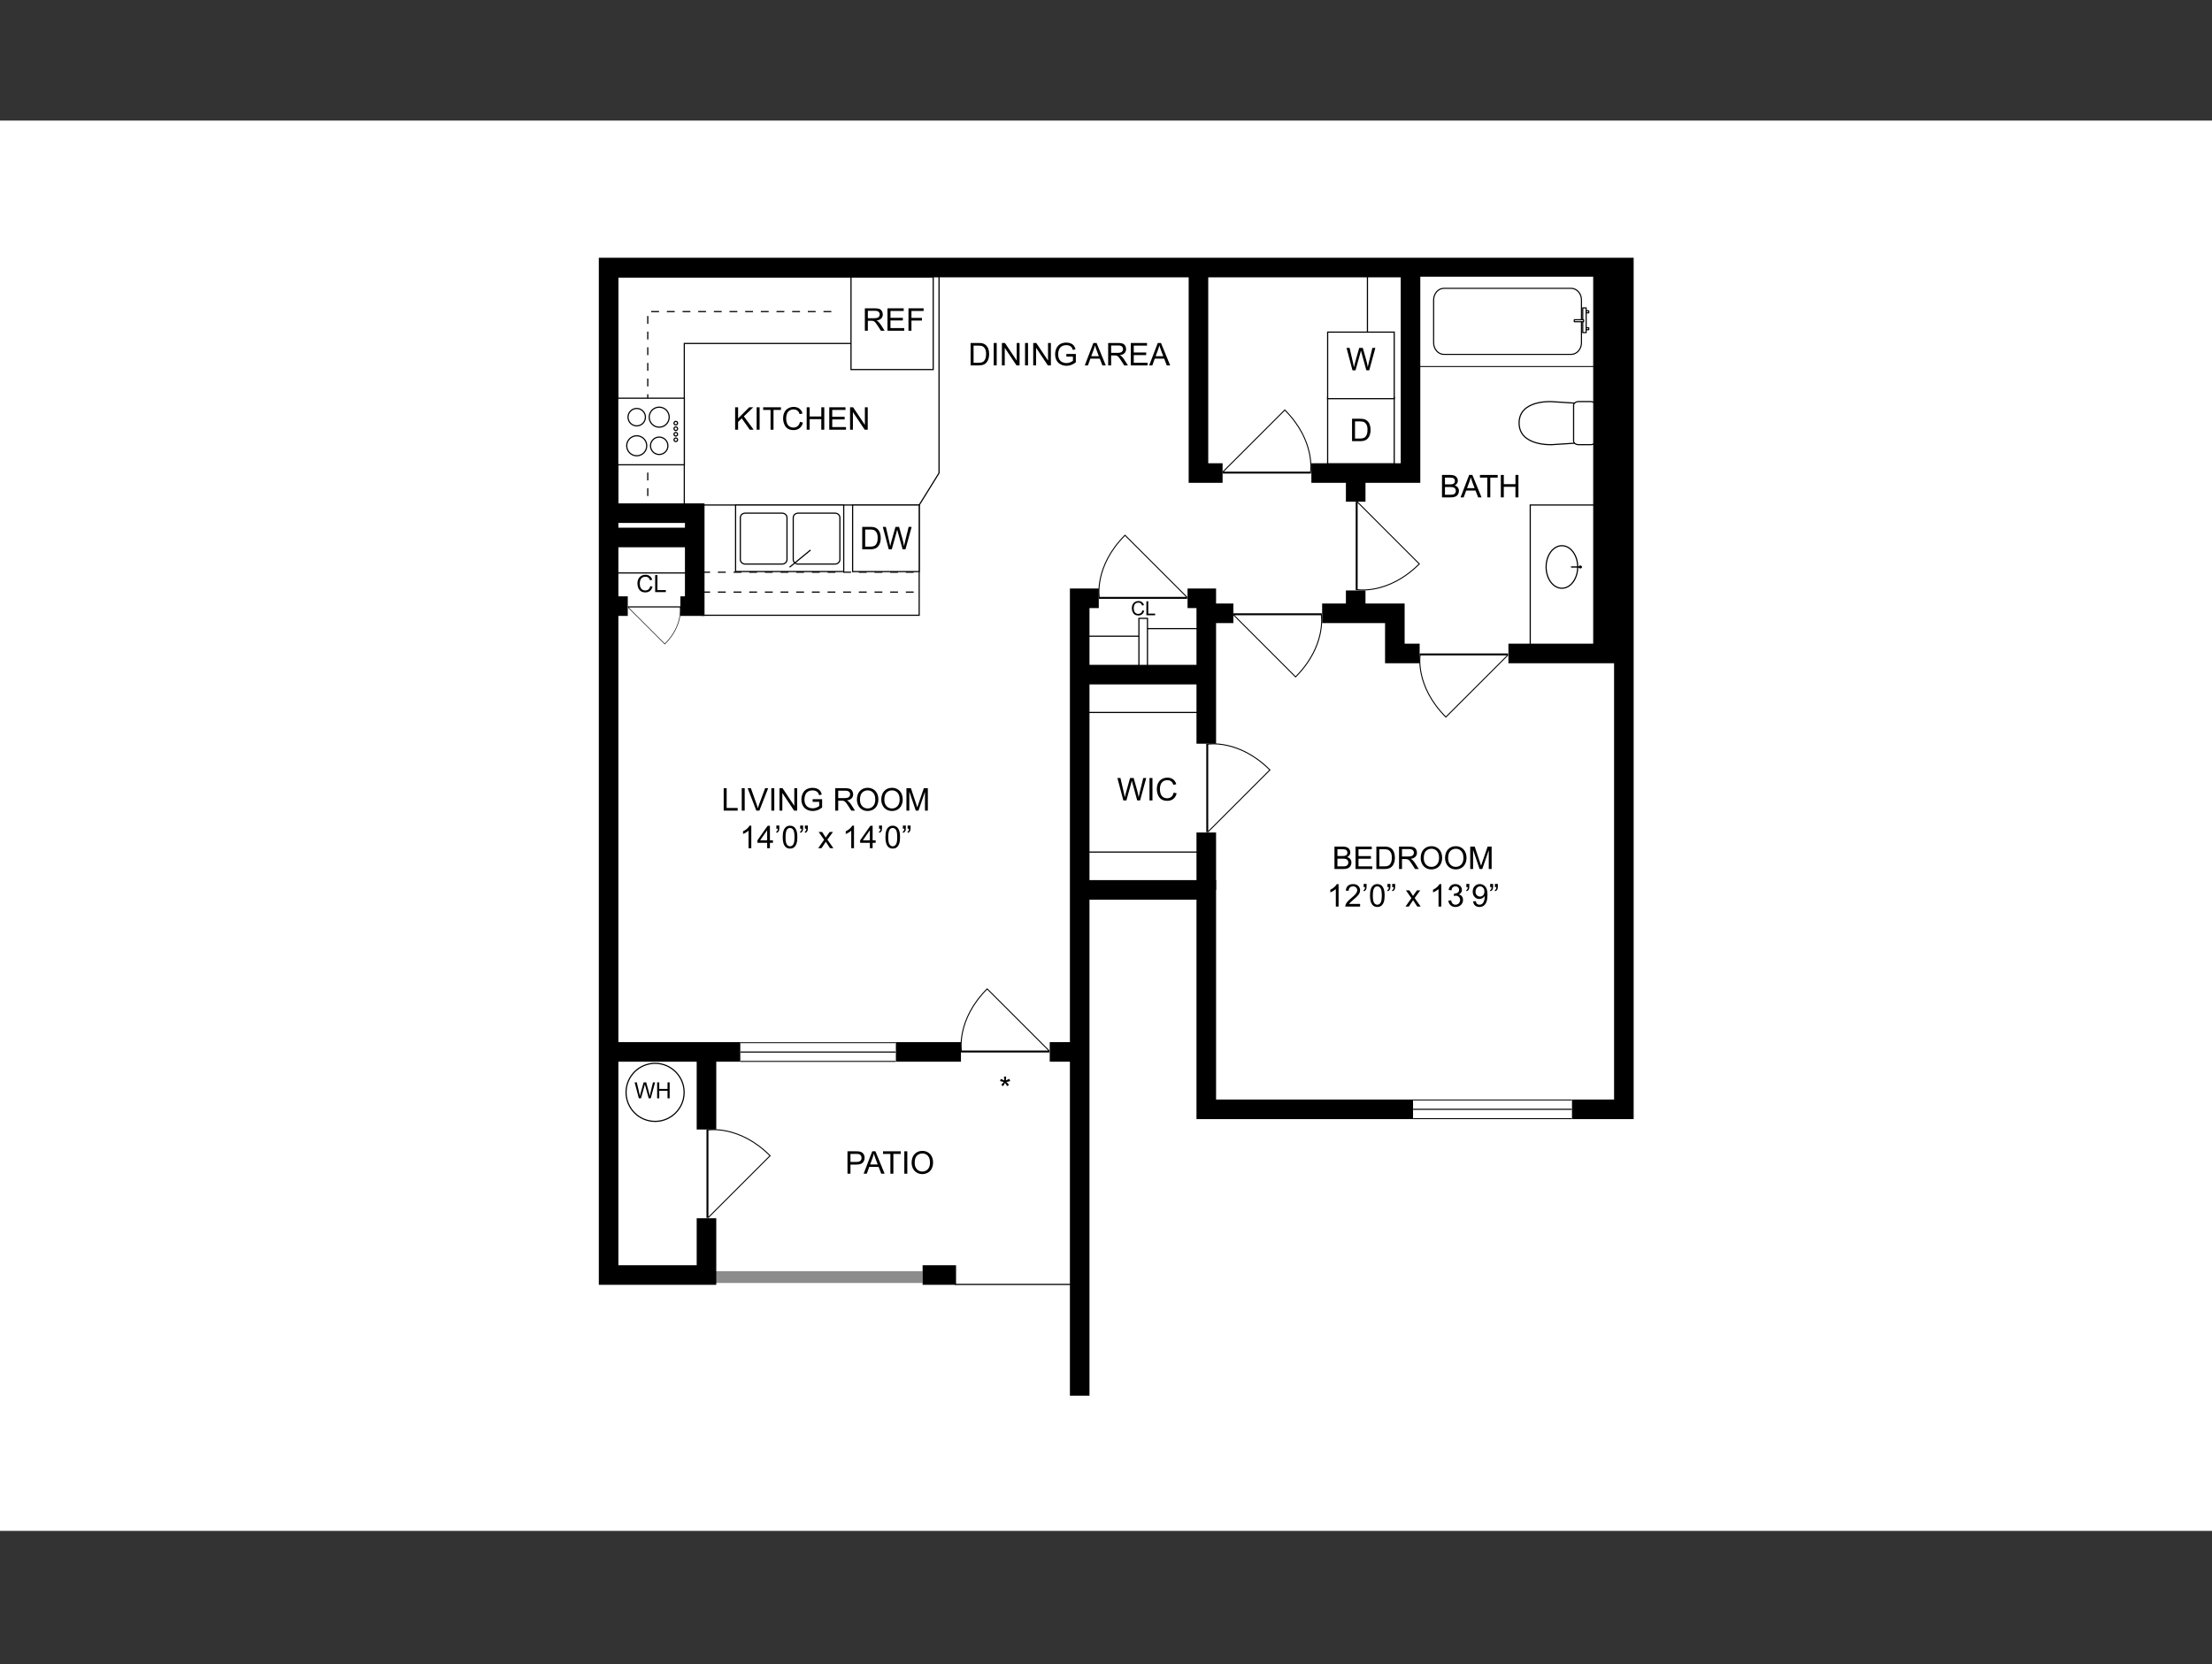 <?xml version="1.0" encoding="UTF-8"?><svg id="Layer_1" xmlns="http://www.w3.org/2000/svg" xmlns:xlink="http://www.w3.org/1999/xlink" viewBox="0 0 1035 778.87"><rect x="0" y="0" width="1035" height="778.87" fill="#333333" stroke="none"/><defs><style>.cls-1,.cls-2,.cls-3,.cls-4,.cls-5,.cls-6,.cls-7,.cls-8,.cls-9,.cls-10,.cls-11,.cls-12,.cls-13,.cls-14{fill:none;}.cls-15{fill-rule:evenodd;}.cls-15,.cls-16{fill:#fff;}.cls-2{stroke-dasharray:3.664 3.664;}.cls-2,.cls-3,.cls-4,.cls-5,.cls-6,.cls-7,.cls-8,.cls-9,.cls-10,.cls-11,.cls-14{stroke:#000;}.cls-2,.cls-9,.cls-12{stroke-width:.549px;}.cls-3{stroke-width:.269px;}.cls-4{stroke-width:.519px;}.cls-5{stroke-width:.514px;}.cls-6{stroke-width:.517px;}.cls-7{stroke-width:.453px;}.cls-8{stroke-width:.453px;}.cls-10{stroke-width:.549px;}.cls-17{clip-path:url(#clippath-17);}.cls-18{clip-path:url(#clippath-19);}.cls-19{clip-path:url(#clippath-11);}.cls-20{clip-path:url(#clippath-16);}.cls-21{clip-path:url(#clippath-18);}.cls-22{clip-path:url(#clippath-10);}.cls-23{clip-path:url(#clippath-15);}.cls-24{clip-path:url(#clippath-13);}.cls-25{clip-path:url(#clippath-14);}.cls-26{clip-path:url(#clippath-12);}.cls-27{clip-path:url(#clippath-20);}.cls-28{clip-path:url(#clippath-1);}.cls-29{clip-path:url(#clippath-3);}.cls-30{clip-path:url(#clippath-4);}.cls-31{clip-path:url(#clippath-2);}.cls-32{clip-path:url(#clippath-7);}.cls-33{clip-path:url(#clippath-6);}.cls-34{clip-path:url(#clippath-9);}.cls-35{clip-path:url(#clippath-8);}.cls-36{clip-path:url(#clippath-5);}.cls-11{stroke-linecap:round;stroke-linejoin:round;stroke-width:.523px;}.cls-12,.cls-13{stroke:#020202;}.cls-13{stroke-width:.436px;}.cls-37{fill:#8c8c8c;}.cls-38{clip-path:url(#clippath);}.cls-14{stroke-width:9.159px;}</style><clipPath id="clippath"><rect class="cls-1" x="260.377" width="519.245" height="778.87"/></clipPath><clipPath id="clippath-1"><rect class="cls-1" x="260.377" width="519.245" height="778.87"/></clipPath><clipPath id="clippath-2"><rect class="cls-1" x="343.527" y="236.035" width="51.926" height="31.748"/></clipPath><clipPath id="clippath-3"><rect class="cls-1" x="346.441" y="487.771" width="72.659" height="9.159"/></clipPath><clipPath id="clippath-4"><rect class="cls-1" x="661.198" y="514.571" width="74.242" height="9.159"/></clipPath><clipPath id="clippath-5"><rect class="cls-1" x="663.647" y="129.015" width="83.468" height="42.755"/></clipPath><clipPath id="clippath-6"><rect class="cls-1" x="710.496" y="186.339" width="36.349" height="23.366"/></clipPath><clipPath id="clippath-7"><rect class="cls-1" x="723.002" y="253.659" width="17.137" height="23.366"/></clipPath><clipPath id="clippath-8"><rect class="cls-1" x="620.562" y="185.345" width="32.45" height="32.453"/></clipPath><clipPath id="clippath-9"><rect class="cls-1" x="620.562" y="154.777" width="32.45" height="32.453"/></clipPath><clipPath id="clippath-10"><rect class="cls-1" x="398.294" y="235.683" width="32.453" height="32.453"/></clipPath><clipPath id="clippath-11"><rect class="cls-1" x="288.387" y="185.701" width="32.453" height="32.45"/></clipPath><clipPath id="clippath-12"><rect class="cls-1" x="293.832" y="283.754" width="24.616" height="17.827"/></clipPath><clipPath id="clippath-13"><rect class="cls-1" x="577.094" y="287.022" width="41.542" height="30.085"/></clipPath><clipPath id="clippath-14"><rect class="cls-1" x="513.958" y="250.167" width="41.542" height="30.085"/></clipPath><clipPath id="clippath-15"><rect class="cls-1" x="564.425" y="347.89" width="30.086" height="41.544"/></clipPath><clipPath id="clippath-16"><rect class="cls-1" x="664.092" y="305.813" width="41.542" height="30.085"/></clipPath><clipPath id="clippath-17"><rect class="cls-1" x="634.337" y="234.79" width="30.086" height="41.544"/></clipPath><clipPath id="clippath-18"><rect class="cls-1" x="572.053" y="191.545" width="41.542" height="30.085"/></clipPath><clipPath id="clippath-19"><rect class="cls-1" x="330.566" y="528.431" width="30.086" height="41.544"/></clipPath><clipPath id="clippath-20"><rect class="cls-1" x="449.467" y="462.456" width="41.544" height="30.086"/></clipPath></defs><rect class="cls-16" y="56.435" width="1035" height="660"/><g class="cls-38"><polygon class="cls-15" points="430.091 129.593 289.044 129.593 289.044 238.584 320.184 238.584 320.184 160.734 430.091 160.734 430.091 129.593"/><polygon class="cls-9" points="430.091 129.593 289.044 129.593 289.044 238.584 320.184 238.584 320.184 160.734 430.091 160.734 430.091 129.593"/><rect class="cls-16" x="287.343" y="253.48" width="35.72" height="14.656"/><rect class="cls-9" x="287.343" y="253.48" width="35.72" height="14.656"/><rect class="cls-16" x="328.58" y="236.34" width="101.51" height="51.594"/><rect class="cls-9" x="328.58" y="236.34" width="101.51" height="51.594"/><rect class="cls-16" x="639.828" y="129.018" width="20.15" height="92.36"/><rect class="cls-9" x="639.828" y="129.018" width="20.15" height="92.36"/><rect class="cls-16" x="715.999" y="236.338" width="31.142" height="65.334"/><rect class="cls-9" x="715.999" y="236.338" width="31.142" height="65.334"/><line class="cls-9" x1="446.806" y1="601.085" x2="502.904" y2="601.085"/><rect class="cls-37" x="330.562" y="594.923" width="101.131" height="5.495"/><rect class="cls-16" x="505.193" y="317.548" width="57.855" height="15.874"/><rect class="cls-9" x="505.193" y="317.548" width="57.855" height="15.874"/><rect class="cls-16" x="505.193" y="398.758" width="57.855" height="15.874"/><rect class="cls-9" x="505.193" y="398.758" width="57.855" height="15.874"/><rect class="cls-16" x="504.277" y="297.741" width="32.056" height="16.143"/><rect class="cls-9" x="504.277" y="297.741" width="32.056" height="16.143"/><rect class="cls-16" x="536.333" y="294.191" width="28.508" height="19.694"/><rect class="cls-9" x="536.333" y="294.191" width="28.508" height="19.694"/><rect class="cls-16" x="532.899" y="289.382" width="4.008" height="25.416"/><rect class="cls-9" x="532.899" y="289.382" width="4.008" height="25.416"/><polyline class="cls-14" points="284.768 492.286 330.563 492.286 346.441 492.286"/><line class="cls-14" x1="505.194" y1="315.716" x2="564.422" y2="315.716"/><line class="cls-14" x1="284.768" y1="251.534" x2="325.067" y2="251.534"/><polyline class="cls-14" points="505.194 653.176 505.194 492.286 505.194 416.461 505.194 279.995 514.12 279.995"/><line class="cls-14" x1="447.341" y1="596.697" x2="431.693" y2="596.697"/><g class="cls-28"><path class="cls-16" d="M292.936,511.213c0-7.503,6.082-13.585,13.585-13.585s13.585,6.082,13.585,13.585-6.082,13.585-13.585,13.585-13.585-6.082-13.585-13.585"/><circle class="cls-9" cx="306.521" cy="511.213" r="13.585"/><g class="cls-31"><rect class="cls-16" x="344.178" y="236.339" width="50.603" height="31.14"/><rect class="cls-9" x="344.178" y="236.339" width="50.603" height="31.14"/><path class="cls-16" d="M368.234,242.253c0-1.158-1.009-2.097-2.244-2.097h-17.336c-1.235,0-2.248.94-2.248,2.097v19.615c0,1.159,1.013,2.101,2.248,2.101h17.336c1.235,0,2.244-.942,2.244-2.101v-19.615Z"/><path class="cls-9" d="M368.234,242.253c0-1.158-1.009-2.097-2.244-2.097h-17.336c-1.235,0-2.248.94-2.248,2.097v19.615c0,1.159,1.013,2.101,2.248,2.101h17.336c1.235,0,2.244-.942,2.244-2.101v-19.615Z"/><path class="cls-16" d="M392.985,242.253c0-1.158-1.009-2.097-2.244-2.097h-17.336c-1.235,0-2.248.94-2.248,2.097v19.615c0,1.159,1.013,2.101,2.248,2.101h17.336c1.235,0,2.244-.942,2.244-2.101v-19.615Z"/><path class="cls-9" d="M392.985,242.253c0-1.158-1.009-2.097-2.244-2.097h-17.336c-1.235,0-2.248.94-2.248,2.097v19.615c0,1.159,1.013,2.101,2.248,2.101h17.336c1.235,0,2.244-.942,2.244-2.101v-19.615Z"/><line class="cls-16" x1="369.449" y1="265.453" x2="379.258" y2="257.404"/><line class="cls-9" x1="369.449" y1="265.453" x2="379.258" y2="257.404"/></g><line class="cls-2" x1="328.581" y1="267.784" x2="430.091" y2="267.784"/><line class="cls-2" x1="328.581" y1="277.095" x2="430.091" y2="277.095"/><rect class="cls-16" x="398.188" y="129.593" width="38.467" height="43.351"/><rect class="cls-9" x="398.188" y="129.593" width="38.467" height="43.351"/><polyline class="cls-2" points="388.976 145.82 303.087 145.82 303.087 238.585"/><polyline class="cls-14" points="284.768 240.153 325.067 240.153 325.067 283.66 318.352 283.66"/><polyline class="cls-14" points="560.759 125.209 560.759 221.377 572.053 221.377"/><polyline class="cls-14" points="664.254 305.811 652.652 305.811 652.652 287.019 618.632 287.019"/><polyline class="cls-14" points="735.441 519.151 759.811 519.151 759.811 125.208 284.769 125.208 284.769 596.697 330.563 596.697 330.563 570.136"/><polyline class="cls-14" points="505.194 416.462 564.422 416.462 564.422 519.151 661.254 519.151"/><path class="cls-14" d="M505.194,492.286h-14.02,14.02Z"/><path class="cls-14" d="M449.63,492.286h-30.53,30.53Z"/><path class="cls-14" d="M330.563,492.286v36.308-36.308Z"/><line class="cls-14" x1="634.334" y1="287.019" x2="634.334" y2="276.331"/><line class="cls-14" x1="634.334" y1="234.788" x2="634.334" y2="221.378"/><line class="cls-14" x1="705.795" y1="305.811" x2="759.81" y2="305.811"/><polyline class="cls-14" points="564.422 348.053 564.422 279.997 555.661 279.997"/><line class="cls-14" x1="564.422" y1="389.595" x2="564.422" y2="416.462"/><line class="cls-14" x1="564.422" y1="287.019" x2="577.091" y2="287.019"/><line class="cls-14" x1="284.768" y1="283.66" x2="293.737" y2="283.66"/><g class="cls-29"><rect class="cls-16" x="346.441" y="487.935" width="72.659" height="8.829"/><polyline class="cls-5" points="346.441 492.35 419.1 492.35 346.441 492.35"/><line class="cls-5" x1="419.1" y1="487.935" x2="346.44" y2="487.935"/><line class="cls-5" x1="346.441" y1="496.765" x2="419.1" y2="496.765"/></g><g class="cls-30"><rect class="cls-16" x="661.198" y="514.735" width="74.242" height="8.829"/><polyline class="cls-4" points="661.198 519.15 735.441 519.15 661.198 519.15"/><line class="cls-4" x1="735.44" y1="514.736" x2="661.198" y2="514.736"/><line class="cls-4" x1="661.198" y1="523.565" x2="735.441" y2="523.565"/></g><g class="cls-36"><rect class="cls-16" x="663.852" y="129.248" width="83.061" height="42.289"/><rect class="cls-13" x="663.852" y="129.248" width="83.061" height="42.289"/><path class="cls-16" d="M670.795,140.39c0-3.012,2.159-5.457,4.827-5.457h59.513c2.668,0,4.83,2.445,4.83,5.457v20.005c0,3.016-2.162,5.455-4.83,5.455h-59.513c-2.668,0-4.827-2.439-4.827-5.455v-20.005Z"/><path class="cls-6" d="M670.795,140.39c0-3.012,2.159-5.457,4.827-5.457h59.513c2.668,0,4.83,2.445,4.83,5.457v20.005c0,3.016-2.162,5.455-4.83,5.455h-59.513c-2.668,0-4.827-2.439-4.827-5.455v-20.005Z"/><rect class="cls-16" x="740.575" y="144.095" width="1.594" height="11.561"/><rect class="cls-11" x="740.575" y="144.095" width="1.594" height="11.561"/><rect class="cls-16" x="742.191" y="145.479" width="1.196" height=".925"/><rect class="cls-11" x="742.191" y="145.479" width="1.196" height=".925"/><rect class="cls-16" x="742.191" y="153.383" width="1.196" height=".923"/><rect class="cls-11" x="742.191" y="153.383" width="1.196" height=".923"/><rect class="cls-16" x="736.605" y="149.643" width="4.377" height=".925"/><rect class="cls-11" x="736.605" y="149.643" width="4.377" height=".925"/></g><g class="cls-33"><path class="cls-16" d="M746.556,206.77l-20.346,1.324s-15.42.844-15.42-10.133,15.259-9.996,15.259-9.996l20.507,1.317v17.488Z"/><path class="cls-12" d="M746.556,206.77l-20.346,1.324s-15.42.844-15.42-10.133,15.259-9.996,15.259-9.996l20.507,1.317v17.488Z"/><path class="cls-16" d="M736.288,189.647c0-.945,1.033-1.711,2.308-1.711h5.653c1.273,0,2.306.766,2.306,1.711v16.752c0,.943-1.033,1.702-2.306,1.702h-5.653c-1.275,0-2.308-.758-2.308-1.702v-16.752Z"/><path class="cls-12" d="M736.288,189.647c0-.945,1.033-1.711,2.308-1.711h5.653c1.273,0,2.306.766,2.306,1.711v16.752c0,.943-1.033,1.702-2.306,1.702h-5.653c-1.275,0-2.308-.758-2.308-1.702v-16.752Z"/></g><g class="cls-32"><path class="cls-16" d="M723.431,265.338c0-5.499,3.308-9.954,7.388-9.954,4.083,0,7.391,4.455,7.391,9.954s-3.308,9.958-7.391,9.958c-4.079,0-7.388-4.458-7.388-9.958"/><path class="cls-9" d="M723.431,265.338c0-5.499,3.308-9.954,7.388-9.954,4.083,0,7.391,4.455,7.391,9.954s-3.308,9.958-7.391,9.958c-4.079,0-7.388-4.458-7.388-9.958Z"/><rect x="735.096" y="265.041" width="5.041" height=".597"/><path d="M738.718,265.34c0-.392.317-.713.709-.713.394,0,.709.321.709.713s-.315.713-.709.713c-.392,0-.709-.321-.709-.713"/></g><g class="cls-35"><rect class="cls-16" x="621.209" y="185.994" width="31.155" height="31.155"/><rect class="cls-10" x="621.209" y="185.994" width="31.155" height="31.155"/></g><g class="cls-34"><rect class="cls-16" x="621.209" y="155.426" width="31.155" height="31.155"/><rect class="cls-10" x="621.209" y="155.426" width="31.155" height="31.155"/></g><g class="cls-22"><rect class="cls-16" x="398.941" y="236.332" width="31.159" height="31.155"/><rect class="cls-9" x="398.941" y="236.332" width="31.159" height="31.155"/></g><g class="cls-19"><rect class="cls-16" x="289.036" y="186.348" width="31.155" height="31.155"/><rect class="cls-9" x="289.036" y="186.348" width="31.155" height="31.155"/><path class="cls-16" d="M317.046,198.029c0,.465-.376.841-.839.841s-.839-.376-.839-.841c0-.462.376-.837.839-.837s.839.376.839.837"/><path class="cls-9" d="M317.046,198.029c0,.465-.376.841-.839.841s-.839-.376-.839-.841c0-.462.376-.837.839-.837s.839.376.839.837Z"/><path class="cls-16" d="M317.046,200.627c0,.462-.376.837-.839.837s-.839-.376-.839-.837c0-.465.376-.841.839-.841s.839.376.839.841"/><path class="cls-9" d="M317.046,200.627c0,.462-.376.837-.839.837s-.839-.376-.839-.837c0-.465.376-.841.839-.841s.839.376.839.841Z"/><path class="cls-16" d="M317.046,203.22c0,.465-.376.841-.839.841s-.839-.376-.839-.841c0-.462.376-.837.839-.837s.839.376.839.837"/><path class="cls-9" d="M317.046,203.22c0,.465-.376.841-.839.841s-.839-.376-.839-.841c0-.462.376-.837.839-.837s.839.376.839.837Z"/><path class="cls-16" d="M317.046,205.818c0,.462-.376.837-.839.837s-.839-.376-.839-.837c0-.465.376-.841.839-.841s.839.376.839.841"/><path class="cls-9" d="M317.046,205.818c0,.462-.376.837-.839.837s-.839-.376-.839-.837c0-.465.376-.841.839-.841s.839.376.839.841Z"/><path class="cls-16" d="M302,195.228c0,2.251-1.825,4.076-4.076,4.076-2.248,0-4.072-1.825-4.072-4.076s1.825-4.076,4.072-4.076c2.251,0,4.076,1.824,4.076,4.076"/><path class="cls-9" d="M302,195.228c0,2.251-1.825,4.076-4.076,4.076-2.248,0-4.072-1.825-4.072-4.076s1.825-4.076,4.072-4.076c2.251,0,4.076,1.824,4.076,4.076Z"/><path class="cls-16" d="M313.123,195.228c0,2.587-2.097,4.684-4.684,4.684s-4.682-2.097-4.682-4.684,2.096-4.684,4.682-4.684,4.684,2.097,4.684,4.684"/><path class="cls-9" d="M313.123,195.228c0,2.587-2.097,4.684-4.684,4.684s-4.682-2.097-4.682-4.684,2.096-4.684,4.682-4.684,4.684,2.097,4.684,4.684Z"/><path class="cls-16" d="M302.61,208.616c0,2.59-2.097,4.688-4.686,4.688-2.585,0-4.682-2.097-4.682-4.688,0-2.583,2.097-4.684,4.682-4.684,2.588,0,4.686,2.101,4.686,4.684"/><path class="cls-9" d="M302.61,208.616c0,2.59-2.097,4.688-4.686,4.688-2.585,0-4.682-2.097-4.682-4.688,0-2.583,2.097-4.684,4.682-4.684,2.588,0,4.686,2.101,4.686,4.684Z"/><path class="cls-16" d="M312.513,208.616c0,2.251-1.823,4.076-4.074,4.076-2.249,0-4.072-1.825-4.072-4.076,0-2.248,1.823-4.072,4.072-4.072,2.251,0,4.074,1.825,4.074,4.072"/><path class="cls-9" d="M312.513,208.616c0,2.251-1.823,4.076-4.074,4.076-2.249,0-4.072-1.825-4.072-4.076,0-2.248,1.823-4.072,4.072-4.072,2.251,0,4.074,1.825,4.074,4.072Z"/></g><polyline class="cls-9" points="439.38 125.209 439.38 221.377 430.091 236.339"/><rect x="745.46" y="125.207" width="11.602" height="176.882"/><polyline class="cls-14" points="659.979 125.209 659.979 221.377 613.595 221.377"/><g class="cls-26"><path class="cls-3" d="M293.844,283.888h24.373v.269h-24.251v.126l17.112,17.108c8.618-8.616,7.139-17.233,7.139-17.233"/></g><g class="cls-24"><path class="cls-8" d="M577.115,287.248h41.132v.453h-40.927v.212l28.879,28.872c14.544-14.54,12.048-29.084,12.048-29.084"/></g><g class="cls-25"><path class="cls-8" d="M555.479,280.025h-41.132v-.453h40.927v-.212l-28.879-28.872c-14.544,14.54-12.048,29.084-12.048,29.084"/></g><g class="cls-23"><path class="cls-7" d="M564.652,389.413v-41.134h.453v40.929h.212l28.873-28.88c-14.541-14.544-29.085-12.049-29.085-12.049"/></g><g class="cls-20"><path class="cls-8" d="M705.614,306.04h-41.132v.453h40.927v.212l-28.879,28.872c-14.544-14.54-12.048-29.084-12.048-29.084"/></g><g class="cls-17"><path class="cls-7" d="M634.564,234.811v41.134h.453v-40.929h.212l28.873,28.88c-14.541,14.544-29.085,12.049-29.085,12.049"/></g><g class="cls-21"><path class="cls-8" d="M572.074,221.403h41.132v-.453h-40.927v-.212l28.879-28.872c14.544,14.54,12.048,29.084,12.048,29.084"/></g><g class="cls-18"><path class="cls-7" d="M330.793,569.954v-41.134h.453v40.929h.212l28.873-28.88c-14.541-14.544-29.085-12.049-29.085-12.049"/></g><g class="cls-27"><path class="cls-7" d="M490.99,492.315h-41.134v-.453h40.929v-.212l-28.88-28.873c-14.544,14.541-12.049,29.085-12.049,29.085"/></g></g><path d="M298.921,513.994l-1.978-7.454h1.012l1.134,4.887c.122.512.227,1.02.315,1.525.19-.797.301-1.256.335-1.378l1.419-5.034h1.19l1.068,3.772c.268.935.461,1.815.58,2.64.095-.472.219-1.013.371-1.622l1.169-4.79h.992l-2.044,7.454h-.951l-1.571-5.68c-.132-.475-.21-.766-.234-.875-.078.343-.151.635-.219.875l-1.581,5.68h-1.007Z"/><path d="M307.479,513.994v-7.454h.986v3.061h3.874v-3.061h.987v7.454h-.987v-3.514h-3.874v3.514h-.986Z"/><path d="M467.926,505.941l.329-1.016c.758.268,1.31.498,1.653.694-.091-.863-.138-1.457-.143-1.782h1.038c-.014.473-.069,1.065-.165,1.774.491-.248,1.054-.477,1.688-.686l.329,1.016c-.606.201-1.2.334-1.782.401.291.253.702.703,1.231,1.353l-.859.607c-.276-.376-.604-.89-.98-1.538-.353.673-.663,1.185-.93,1.538l-.844-.607c.553-.683.949-1.134,1.188-1.353-.615-.119-1.2-.253-1.753-.401Z"/><path d="M396.543,549.281v-10.49h3.957c.696,0,1.228.034,1.596.101.515.086.947.249,1.295.49s.629.578.841,1.013c.212.434.318.911.318,1.431,0,.893-.284,1.647-.851,2.265-.568.618-1.593.927-3.077.927h-2.69v4.265h-1.388ZM397.932,543.778h2.712c.897,0,1.534-.166,1.911-.5s.565-.804.565-1.41c0-.439-.111-.815-.333-1.127s-.514-.519-.876-.619c-.234-.061-.665-.093-1.295-.093h-2.684v3.749Z"/><path d="M404.096,549.281l4.028-10.49h1.496l4.293,10.49h-1.581l-1.224-3.177h-4.386l-1.152,3.177h-1.474ZM407.123,544.973h3.556l-1.095-2.905c-.334-.882-.582-1.607-.744-2.175-.134.673-.322,1.341-.565,2.003l-1.152,3.077Z"/><path d="M416.622,549.281v-9.252h-3.456v-1.238h8.315v1.238h-3.471v9.252h-1.388Z"/><path d="M423.14,549.281v-10.49h1.388v10.49h-1.388Z"/><path d="M426.553,544.172c0-1.74.467-3.103,1.402-4.089s2.142-1.478,3.621-1.478c.968,0,1.841.231,2.619.694.778.463,1.371,1.107,1.778,1.935.408.827.612,1.766.612,2.815,0,1.063-.215,2.016-.644,2.854-.429.84-1.038,1.476-1.825,1.907s-1.636.647-2.547.647c-.987,0-1.87-.238-2.647-.716-.777-.477-1.367-1.128-1.767-1.953-.401-.825-.601-1.698-.601-2.619ZM427.984,544.193c0,1.265.34,2.261,1.02,2.987.68.728,1.532,1.092,2.558,1.092,1.044,0,1.904-.367,2.58-1.102.675-.735,1.012-1.777,1.012-3.127,0-.855-.144-1.6-.433-2.236-.289-.637-.711-1.131-1.267-1.481s-1.18-.525-1.871-.525c-.983,0-1.828.337-2.537,1.012-.709.676-1.062,1.803-1.062,3.381Z"/><path d="M534.508,285.639l.866.219c-.182.711-.508,1.253-.98,1.626s-1.048.56-1.728.56c-.705,0-1.278-.143-1.72-.43s-.777-.703-1.008-1.247c-.231-.544-.346-1.129-.346-1.753,0-.681.13-1.275.391-1.782.26-.507.63-.892,1.11-1.155s1.009-.395,1.586-.395c.654,0,1.204.167,1.65.499.445.334.757.802.932,1.405l-.852.201c-.151-.476-.372-.822-.66-1.039-.288-.217-.651-.326-1.089-.326-.502,0-.922.12-1.26.361-.338.241-.574.564-.711.97-.138.406-.206.824-.206,1.255,0,.556.081,1.042.243,1.456.162.415.414.725.757.93.342.205.712.308,1.11.308.484,0,.894-.14,1.231-.419.336-.279.564-.694.682-1.245Z"/><path d="M536.404,287.932v-6.539h.865v5.768h3.221v.771h-4.086Z"/><path d="M632.626,206.462v-10.49h3.613c.815,0,1.438.05,1.867.15.602.138,1.114.389,1.539.751.553.468.967,1.065,1.241,1.792.274.728.411,1.559.411,2.494,0,.797-.093,1.503-.279,2.118-.185.615-.424,1.125-.715,1.528-.291.403-.609.72-.955.952-.347.231-.764.407-1.253.526s-1.051.179-1.685.179h-3.785ZM634.014,205.224h2.24c.691,0,1.233-.065,1.627-.193s.708-.31.941-.544c.329-.329.586-.771.769-1.327s.275-1.23.275-2.022c0-1.097-.181-1.94-.54-2.529-.36-.589-.798-.984-1.313-1.184-.372-.143-.971-.215-1.796-.215h-2.204v8.014Z"/><path d="M632.83,173.299l-2.783-10.49h1.424l1.596,6.877c.172.72.319,1.435.444,2.147.267-1.121.424-1.768.472-1.939l1.996-7.084h1.675l1.503,5.309c.376,1.317.648,2.555.815,3.714.134-.663.308-1.424.522-2.283l1.645-6.74h1.395l-2.877,10.49h-1.338l-2.211-7.993c-.185-.667-.296-1.078-.329-1.23-.109.482-.212.892-.308,1.23l-2.226,7.993h-1.417Z"/><path d="M674.714,232.765v-10.49h3.936c.802,0,1.444.106,1.929.318.483.212.863.539,1.138.981.273.441.411.903.411,1.384,0,.449-.122.871-.365,1.267s-.61.715-1.102.959c.634.186,1.122.503,1.463.952s.512.978.512,1.588c0,.491-.103.948-.311,1.37-.207.422-.464.748-.769.977-.306.229-.689.402-1.148.519-.461.117-1.024.175-1.692.175h-4ZM676.102,226.683h2.268c.615,0,1.057-.041,1.324-.122.352-.105.619-.279.798-.522s.268-.548.268-.916c0-.348-.083-.655-.25-.919s-.405-.446-.716-.544c-.31-.098-.842-.146-1.596-.146h-2.096v3.17ZM676.102,231.528h2.611c.448,0,.763-.017.944-.05.319-.057.587-.152.802-.286.215-.133.391-.328.529-.583.139-.255.207-.55.207-.884,0-.391-.1-.731-.3-1.02s-.478-.491-.834-.608c-.355-.117-.867-.175-1.535-.175h-2.425v3.606Z"/><path d="M683.394,232.765l4.028-10.49h1.496l4.293,10.49h-1.581l-1.224-3.177h-4.387l-1.152,3.177h-1.474ZM686.42,228.458h3.557l-1.095-2.905c-.334-.883-.582-1.608-.744-2.175-.134.672-.322,1.34-.565,2.003l-1.152,3.077Z"/><path d="M695.919,232.765v-9.252h-3.456v-1.238h8.315v1.238h-3.471v9.252h-1.388Z"/><path d="M702.244,232.765v-10.49h1.388v4.308h5.452v-4.308h1.389v10.49h-1.389v-4.944h-5.452v4.944h-1.388Z"/><path d="M404.671,154.777v-10.49h4.651c.935,0,1.645.094,2.132.283.486.189.875.521,1.166.998s.436,1.004.436,1.581c0,.744-.241,1.371-.723,1.882-.482.51-1.226.835-2.232.973.367.176.646.351.837.522.406.372.79.837,1.152,1.395l1.825,2.855h-1.746l-1.388-2.183c-.405-.629-.739-1.111-1.002-1.445-.262-.334-.497-.567-.705-.701-.207-.133-.418-.227-.633-.279-.157-.034-.415-.05-.773-.05h-1.61v4.658h-1.388ZM406.06,148.917h2.984c.634,0,1.13-.065,1.488-.197.358-.131.63-.341.816-.629s.279-.603.279-.941c0-.496-.18-.904-.54-1.224-.36-.32-.929-.479-1.706-.479h-3.32v3.47Z"/><path d="M415.262,154.777v-10.49h7.585v1.238h-6.196v3.213h5.803v1.23h-5.803v3.571h6.44v1.238h-7.828Z"/><path d="M425.079,154.777v-10.49h7.077v1.238h-5.689v3.248h4.923v1.238h-4.923v4.766h-1.388Z"/><path d="M403.433,257.063v-10.49h3.614c.815,0,1.438.05,1.868.15.601.138,1.114.389,1.538.751.553.468.967,1.065,1.242,1.792.274.728.411,1.559.411,2.494,0,.797-.093,1.503-.279,2.118s-.425,1.125-.716,1.528c-.291.403-.609.72-.955.952s-.763.407-1.252.526c-.489.119-1.051.179-1.685.179h-3.785ZM404.821,255.825h2.24c.691,0,1.234-.065,1.628-.193s.707-.31.941-.544c.329-.329.585-.771.769-1.327s.275-1.23.275-2.022c0-1.097-.18-1.94-.54-2.529-.36-.589-.798-.984-1.313-1.184-.372-.143-.971-.215-1.796-.215h-2.204v8.014Z"/><path d="M415.848,257.063l-2.784-10.49h1.424l1.595,6.877c.172.72.32,1.435.444,2.147.267-1.121.424-1.768.472-1.939l1.997-7.084h1.674l1.502,5.309c.377,1.317.649,2.555.816,3.714.133-.663.308-1.424.522-2.283l1.645-6.74h1.395l-2.877,10.49h-1.338l-2.211-7.993c-.186-.667-.296-1.078-.329-1.23-.11.482-.212.892-.308,1.23l-2.226,7.993h-1.417Z"/><path d="M343.968,201.098v-10.49h1.388v5.202l5.209-5.202h1.882l-4.4,4.25,4.594,6.239h-1.831l-3.735-5.309-1.717,1.674v3.635h-1.388Z"/><path d="M354.036,201.098v-10.49h1.388v10.49h-1.388Z"/><path d="M360.54,201.098v-9.252h-3.456v-1.238h8.315v1.238h-3.471v9.252h-1.388Z"/><path d="M374.307,197.421l1.388.351c-.291,1.14-.815,2.009-1.571,2.608-.756.599-1.68.898-2.773.898-1.13,0-2.05-.23-2.758-.69-.708-.46-1.248-1.127-1.617-2-.37-.873-.554-1.81-.554-2.812,0-1.092.208-2.045.626-2.858s1.011-1.431,1.782-1.853c.77-.422,1.618-.633,2.543-.633,1.05,0,1.932.267,2.648.801.715.534,1.214,1.286,1.495,2.254l-1.367.322c-.243-.763-.596-1.319-1.059-1.667-.462-.348-1.044-.522-1.746-.522-.806,0-1.48.193-2.022.58s-.922.905-1.141,1.556c-.22.651-.329,1.323-.329,2.015,0,.892.13,1.67.39,2.336.26.665.665,1.163,1.213,1.492s1.143.494,1.782.494c.777,0,1.435-.224,1.975-.673.539-.448.904-1.114,1.095-1.996Z"/><path d="M377.448,201.098v-10.49h1.388v4.308h5.453v-4.308h1.388v10.49h-1.388v-4.944h-5.453v4.944h-1.388Z"/><path d="M388.016,201.098v-10.49h7.585v1.238h-6.196v3.213h5.803v1.23h-5.803v3.571h6.44v1.238h-7.828Z"/><path d="M397.748,201.098v-10.49h1.424l5.51,8.236v-8.236h1.331v10.49h-1.424l-5.51-8.243v8.243h-1.331Z"/><path d="M454.151,170.999v-10.49h3.614c.815,0,1.438.05,1.868.15.601.138,1.114.389,1.538.751.553.468.967,1.065,1.242,1.792.274.728.411,1.559.411,2.494,0,.797-.093,1.503-.279,2.118s-.425,1.125-.716,1.528c-.291.403-.609.72-.955.952s-.763.407-1.252.526c-.489.119-1.051.179-1.685.179h-3.785ZM455.539,169.761h2.24c.691,0,1.234-.065,1.628-.193s.707-.31.941-.544c.329-.329.585-.771.769-1.327s.275-1.23.275-2.022c0-1.097-.18-1.94-.54-2.529-.36-.589-.798-.984-1.313-1.184-.372-.143-.971-.215-1.796-.215h-2.204v8.014Z"/><path d="M464.97,170.999v-10.49h1.388v10.49h-1.388Z"/><path d="M468.791,170.999v-10.49h1.424l5.51,8.236v-8.236h1.331v10.49h-1.424l-5.51-8.243v8.243h-1.331Z"/><path d="M479.624,170.999v-10.49h1.388v10.49h-1.388Z"/><path d="M483.445,170.999v-10.49h1.424l5.51,8.236v-8.236h1.331v10.49h-1.424l-5.51-8.243v8.243h-1.331Z"/><path d="M498.951,166.884v-1.231l4.443-.007v3.893c-.682.543-1.386.953-2.111,1.227-.725.274-1.469.411-2.232.411-1.03,0-1.966-.22-2.808-.662-.842-.441-1.478-1.079-1.907-1.914s-.644-1.768-.644-2.798c0-1.02.213-1.974.641-2.858.427-.885,1.041-1.542,1.842-1.972.802-.429,1.725-.644,2.769-.644.758,0,1.444.123,2.057.368.613.246,1.093.588,1.441,1.027s.613,1.011.794,1.717l-1.252.344c-.158-.534-.353-.954-.587-1.26-.234-.305-.568-.549-1.002-.733-.434-.184-.915-.275-1.445-.275-.634,0-1.183.097-1.645.29-.463.193-.836.447-1.12.762-.284.315-.504.661-.662,1.038-.267.649-.401,1.353-.401,2.111,0,.935.161,1.717.483,2.347.322.629.791,1.097,1.406,1.402s1.269.458,1.96.458c.601,0,1.188-.116,1.76-.347s1.006-.478,1.302-.741v-1.953h-3.084Z"/><path d="M507.569,170.999l4.028-10.49h1.496l4.293,10.49h-1.581l-1.224-3.177h-4.386l-1.152,3.177h-1.474ZM510.596,166.691h3.556l-1.095-2.905c-.334-.883-.582-1.608-.744-2.175-.134.672-.322,1.34-.565,2.003l-1.152,3.077Z"/><path d="M518.517,170.999v-10.49h4.651c.935,0,1.647.094,2.133.283s.875.521,1.166.998.435,1.004.435,1.581c0,.744-.24,1.371-.723,1.882-.48.51-1.225.835-2.232.973.367.176.646.351.838.522.404.372.789.837,1.152,1.395l1.824,2.855h-1.746l-1.389-2.183c-.404-.629-.738-1.111-1.002-1.445-.262-.334-.496-.567-.703-.701-.209-.133-.42-.227-.635-.279-.156-.034-.414-.05-.771-.05h-1.611v4.658h-1.388ZM519.905,165.138h2.984c.635,0,1.131-.065,1.488-.197.357-.131.629-.341.816-.629.185-.289.279-.603.279-.941,0-.496-.182-.904-.541-1.224-.359-.32-.93-.479-1.707-.479h-3.32v3.47Z"/><path d="M529.106,170.999v-10.49h7.585v1.238h-6.197v3.213h5.804v1.23h-5.804v3.571h6.44v1.238h-7.828Z"/><path d="M537.7,170.999l4.028-10.49h1.496l4.293,10.49h-1.581l-1.224-3.177h-4.387l-1.152,3.177h-1.474ZM540.727,166.691h3.557l-1.095-2.905c-.334-.883-.582-1.608-.744-2.175-.134.672-.322,1.34-.565,2.003l-1.152,3.077Z"/><path d="M304.248,274.302l1.055.266c-.221.866-.619,1.526-1.193,1.981-.574.455-1.276.682-2.106.682-.858,0-1.557-.175-2.095-.524-.538-.35-.947-.856-1.228-1.519s-.421-1.375-.421-2.136c0-.83.159-1.554.476-2.171s.768-1.087,1.353-1.408c.585-.32,1.229-.481,1.932-.481.797,0,1.467.203,2.011.609s.922.977,1.136,1.712l-1.038.245c-.185-.58-.453-1.002-.804-1.267-.352-.264-.793-.397-1.326-.397-.612,0-1.124.146-1.535.44-.411.293-.7.688-.867,1.182-.167.495-.25,1.005-.25,1.53,0,.677.099,1.269.296,1.774s.504.883.921,1.133c.416.25.868.375,1.353.375.591,0,1.091-.17,1.5-.511.41-.34.686-.846.832-1.516Z"/><path d="M306.559,277.095v-7.967h1.054v7.027h3.924v.94h-4.978Z"/><path d="M338.615,379.359v-10.49h1.388v9.252h5.166v1.238h-6.554Z"/><path d="M347.059,379.359v-10.49h1.388v10.49h-1.388Z"/><path d="M353.892,379.359l-4.064-10.49h1.502l2.727,7.621c.219.61.403,1.183.551,1.717.162-.573.351-1.145.565-1.717l2.833-7.621h1.417l-4.107,10.49h-1.424Z"/><path d="M360.904,379.359v-10.49h1.388v10.49h-1.388Z"/><path d="M364.725,379.359v-10.49h1.424l5.51,8.236v-8.236h1.331v10.49h-1.424l-5.51-8.243v8.243h-1.331Z"/><path d="M380.231,375.245v-1.231l4.443-.007v3.893c-.682.543-1.386.953-2.111,1.227-.725.274-1.469.411-2.232.411-1.03,0-1.966-.22-2.808-.662-.842-.441-1.478-1.079-1.907-1.914s-.644-1.768-.644-2.798c0-1.02.213-1.974.641-2.858.427-.885,1.041-1.542,1.842-1.972.802-.429,1.725-.644,2.769-.644.758,0,1.444.123,2.057.368.613.246,1.093.588,1.441,1.027s.613,1.011.794,1.717l-1.252.344c-.158-.534-.353-.954-.587-1.26-.234-.305-.568-.549-1.002-.733-.434-.184-.915-.275-1.445-.275-.634,0-1.183.097-1.645.29-.463.193-.836.447-1.12.762-.284.315-.504.661-.662,1.038-.267.649-.401,1.353-.401,2.111,0,.935.161,1.717.483,2.347.322.629.791,1.097,1.406,1.402s1.269.458,1.96.458c.601,0,1.188-.116,1.76-.347s1.006-.478,1.302-.741v-1.953h-3.084Z"/><path d="M390.813,379.359v-10.49h4.651c.935,0,1.645.094,2.132.283.486.189.875.521,1.166.998s.436,1.004.436,1.581c0,.744-.241,1.371-.723,1.882-.482.51-1.226.835-2.232.973.367.176.646.351.837.522.406.372.79.837,1.152,1.395l1.825,2.855h-1.746l-1.388-2.183c-.405-.629-.739-1.111-1.002-1.445-.262-.334-.497-.567-.705-.701-.207-.133-.418-.227-.633-.279-.157-.034-.415-.05-.773-.05h-1.61v4.658h-1.388ZM392.202,373.499h2.984c.634,0,1.13-.065,1.488-.197.358-.131.63-.341.816-.629s.279-.603.279-.941c0-.496-.18-.904-.54-1.224-.36-.32-.929-.479-1.706-.479h-3.32v3.47Z"/><path d="M400.953,374.25c0-1.741.467-3.104,1.402-4.089s2.142-1.478,3.621-1.478c.968,0,1.841.231,2.619.694.778.463,1.371,1.108,1.778,1.935s.612,1.767.612,2.816c0,1.063-.215,2.015-.644,2.855-.429.839-1.038,1.475-1.825,1.907s-1.636.647-2.547.647c-.987,0-1.87-.238-2.647-.715-.777-.477-1.367-1.128-1.767-1.954-.401-.825-.601-1.698-.601-2.619ZM402.384,374.272c0,1.264.34,2.26,1.02,2.987s1.532,1.091,2.558,1.091c1.044,0,1.904-.367,2.58-1.102.675-.734,1.012-1.777,1.012-3.127,0-.854-.144-1.599-.433-2.236-.289-.637-.711-1.131-1.267-1.481s-1.18-.526-1.871-.526c-.983,0-1.828.337-2.537,1.013-.709.675-1.062,1.802-1.062,3.381Z"/><path d="M412.352,374.25c0-1.741.467-3.104,1.402-4.089s2.142-1.478,3.621-1.478c.968,0,1.841.231,2.619.694.778.463,1.371,1.108,1.778,1.935s.612,1.767.612,2.816c0,1.063-.215,2.015-.644,2.855-.429.839-1.038,1.475-1.825,1.907s-1.636.647-2.547.647c-.987,0-1.87-.238-2.647-.715-.777-.477-1.367-1.128-1.767-1.954-.401-.825-.601-1.698-.601-2.619ZM413.783,374.272c0,1.264.34,2.26,1.02,2.987s1.532,1.091,2.558,1.091c1.044,0,1.904-.367,2.58-1.102.675-.734,1.012-1.777,1.012-3.127,0-.854-.144-1.599-.433-2.236-.289-.637-.711-1.131-1.267-1.481s-1.18-.526-1.871-.526c-.983,0-1.828.337-2.537,1.013-.709.675-1.062,1.802-1.062,3.381Z"/><path d="M424.129,379.359v-10.49h2.089l2.483,7.427c.229.692.396,1.21.501,1.553.119-.382.305-.942.558-1.682l2.512-7.298h1.868v10.49h-1.338v-8.78l-3.048,8.78h-1.252l-3.034-8.93v8.93h-1.338Z"/><path d="M351.531,396.944h-1.288v-8.207c-.31.296-.717.592-1.22.887-.503.296-.955.518-1.356.666v-1.245c.72-.339,1.35-.749,1.889-1.231.539-.481.92-.949,1.145-1.402h.83v10.533Z"/><path d="M358.958,396.944v-2.512h-4.551v-1.181l4.787-6.797h1.052v6.797h1.417v1.181h-1.417v2.512h-1.288ZM358.958,393.252v-4.729l-3.284,4.729h3.284Z"/><path d="M363.258,387.842v-1.496h1.381v1.181c0,.639-.074,1.099-.222,1.38-.205.387-.525.678-.959.874l-.315-.509c.257-.104.449-.271.576-.497s.197-.538.211-.934h-.673Z"/><path d="M366.235,391.77c0-1.239.127-2.238.383-2.994.255-.756.634-1.339,1.138-1.75.503-.41,1.136-.615,1.899-.615.563,0,1.057.113,1.481.34.424.227.775.553,1.052.981.276.427.494.947.651,1.56.158.612.236,1.44.236,2.478,0,1.231-.127,2.225-.379,2.981-.253.757-.631,1.341-1.134,1.753-.503.413-1.139.619-1.907.619-1.011,0-1.806-.362-2.383-1.088-.691-.872-1.037-2.294-1.037-4.265ZM367.559,391.77c0,1.723.201,2.869.605,3.438.403.57.9.856,1.492.856.592,0,1.089-.286,1.492-.858.403-.573.605-1.718.605-3.436,0-1.727-.202-2.874-.605-3.441-.403-.567-.905-.852-1.506-.852-.591,0-1.064.251-1.417.751-.443.639-.665,1.82-.665,3.542Z"/><path d="M374.399,387.842v-1.496h1.381v1.181c0,.639-.074,1.099-.222,1.38-.205.387-.525.678-.959.874l-.315-.509c.258-.104.45-.271.576-.497s.197-.538.211-.934h-.672ZM376.618,387.842v-1.496h1.381v1.181c0,.639-.074,1.099-.222,1.38-.205.387-.525.678-.959.874l-.315-.509c.258-.104.45-.271.576-.497s.197-.538.211-.934h-.672Z"/><path d="M382.836,396.944l2.776-3.95-2.569-3.648h1.61l1.167,1.781c.219.339.396.623.529.852.21-.315.403-.594.58-.837l1.281-1.796h1.539l-2.626,3.577,2.826,4.021h-1.581l-1.56-2.361-.415-.637-1.997,2.998h-1.56Z"/><path d="M399.586,396.944h-1.288v-8.207c-.31.296-.717.592-1.22.887-.503.296-.955.518-1.356.666v-1.245c.72-.339,1.35-.749,1.889-1.231.539-.481.92-.949,1.145-1.402h.83v10.533Z"/><path d="M407.014,396.944v-2.512h-4.551v-1.181l4.787-6.797h1.052v6.797h1.417v1.181h-1.417v2.512h-1.288ZM407.014,393.252v-4.729l-3.284,4.729h3.284Z"/><path d="M411.314,387.842v-1.496h1.381v1.181c0,.639-.074,1.099-.222,1.38-.205.387-.525.678-.959.874l-.315-.509c.257-.104.449-.271.576-.497s.197-.538.211-.934h-.673Z"/><path d="M414.291,391.77c0-1.239.127-2.238.383-2.994.255-.756.634-1.339,1.138-1.75.503-.41,1.136-.615,1.899-.615.563,0,1.057.113,1.481.34.424.227.775.553,1.052.981.276.427.494.947.651,1.56.158.612.236,1.44.236,2.478,0,1.231-.127,2.225-.379,2.981-.253.757-.631,1.341-1.134,1.753-.503.413-1.139.619-1.907.619-1.011,0-1.806-.362-2.383-1.088-.691-.872-1.037-2.294-1.037-4.265ZM415.615,391.77c0,1.723.201,2.869.605,3.438.403.57.9.856,1.492.856.592,0,1.089-.286,1.492-.858.403-.573.605-1.718.605-3.436,0-1.727-.202-2.874-.605-3.441-.403-.567-.905-.852-1.506-.852-.591,0-1.064.251-1.417.751-.443.639-.665,1.82-.665,3.542Z"/><path d="M422.455,387.842v-1.496h1.381v1.181c0,.639-.074,1.099-.222,1.38-.205.387-.525.678-.959.874l-.315-.509c.258-.104.45-.271.576-.497s.197-.538.211-.934h-.672ZM424.673,387.842v-1.496h1.381v1.181c0,.639-.074,1.099-.222,1.38-.205.387-.525.678-.959.874l-.315-.509c.258-.104.45-.271.576-.497s.197-.538.211-.934h-.672Z"/><path d="M525.616,374.596l-2.783-10.49h1.424l1.596,6.877c.172.72.319,1.435.444,2.147.267-1.121.424-1.768.472-1.939l1.996-7.084h1.675l1.503,5.309c.376,1.317.648,2.555.815,3.714.134-.663.308-1.424.522-2.283l1.645-6.74h1.395l-2.877,10.49h-1.338l-2.211-7.993c-.185-.667-.296-1.078-.329-1.23-.109.482-.212.892-.308,1.23l-2.226,7.993h-1.417Z"/><path d="M537.852,374.596v-10.49h1.389v10.49h-1.389Z"/><path d="M549.172,370.919l1.388.351c-.291,1.14-.815,2.009-1.57,2.608s-1.681.898-2.772.898c-1.131,0-2.05-.23-2.759-.69-.708-.46-1.247-1.127-1.617-2-.369-.873-.555-1.81-.555-2.812,0-1.092.209-2.045.626-2.858.418-.814,1.012-1.431,1.782-1.853.77-.422,1.618-.633,2.544-.633,1.049,0,1.932.267,2.647.801.715.534,1.214,1.286,1.495,2.254l-1.366.322c-.243-.763-.597-1.319-1.06-1.667s-1.045-.522-1.746-.522c-.806,0-1.48.193-2.021.58-.542.386-.923.905-1.142,1.556-.22.651-.329,1.323-.329,2.015,0,.892.13,1.67.39,2.336s.664,1.163,1.213,1.492,1.143.494,1.782.494c.777,0,1.435-.224,1.975-.673.539-.448.903-1.114,1.095-1.996Z"/><path d="M624.402,406.689v-10.49h3.936c.802,0,1.444.106,1.929.319.483.212.863.539,1.138.98.273.441.411.903.411,1.385,0,.448-.122.871-.365,1.267-.243.397-.61.716-1.102.959.634.185,1.122.503,1.463.951.341.449.512.979.512,1.589,0,.491-.103.948-.311,1.37-.207.422-.464.748-.769.977-.306.23-.689.402-1.148.519-.461.117-1.024.176-1.692.176h-4ZM625.791,400.607h2.268c.615,0,1.057-.04,1.324-.122.352-.104.619-.278.798-.521.179-.244.268-.549.268-.916,0-.349-.083-.655-.25-.92s-.405-.446-.716-.544c-.31-.098-.842-.146-1.596-.146h-2.096v3.17ZM625.791,405.451h2.611c.448,0,.763-.017.944-.05.319-.057.587-.152.802-.286s.391-.328.529-.583.207-.55.207-.884c0-.391-.1-.731-.3-1.02-.2-.289-.478-.491-.834-.608s-.867-.175-1.535-.175h-2.425v3.606Z"/><path d="M634.263,406.689v-10.49h7.585v1.238h-6.197v3.213h5.804v1.23h-5.804v3.57h6.44v1.238h-7.828Z"/><path d="M644.009,406.689v-10.49h3.613c.815,0,1.438.051,1.867.15.602.139,1.114.39,1.539.752.553.467.967,1.065,1.241,1.792s.411,1.559.411,2.494c0,.796-.093,1.502-.279,2.117-.185.616-.424,1.125-.715,1.528s-.609.72-.955.951c-.347.231-.764.407-1.253.526s-1.051.179-1.685.179h-3.785ZM645.396,405.451h2.24c.691,0,1.233-.065,1.627-.192.394-.129.708-.31.941-.544.329-.329.586-.771.769-1.327s.275-1.23.275-2.022c0-1.098-.181-1.94-.54-2.53-.36-.589-.798-.983-1.313-1.184-.372-.144-.971-.215-1.796-.215h-2.204v8.014Z"/><path d="M654.612,406.689v-10.49h4.65c.935,0,1.647.095,2.133.283s.875.521,1.166.998c.291.477.436,1.004.436,1.581,0,.744-.241,1.372-.723,1.882-.481.511-1.226.835-2.232.974.367.177.646.351.837.522.405.372.79.837,1.152,1.395l1.824,2.856h-1.746l-1.388-2.183c-.405-.63-.739-1.111-1.002-1.445-.262-.334-.497-.567-.704-.701-.208-.134-.419-.227-.634-.279-.157-.033-.415-.05-.772-.05h-1.61v4.658h-1.388ZM656,400.829h2.984c.634,0,1.13-.065,1.488-.196.357-.132.629-.342.815-.63.185-.289.279-.603.279-.941,0-.496-.181-.903-.541-1.224-.359-.319-.929-.479-1.706-.479h-3.32v3.471Z"/><path d="M664.751,401.58c0-1.74.468-3.103,1.402-4.089.935-.985,2.143-1.478,3.621-1.478.969,0,1.841.231,2.619.694.777.463,1.37,1.107,1.778,1.935.407.827.611,1.766.611,2.815,0,1.063-.215,2.016-.644,2.854-.43.84-1.038,1.476-1.825,1.907s-1.636.647-2.547.647c-.987,0-1.87-.238-2.647-.716-.778-.477-1.367-1.128-1.768-1.953s-.602-1.698-.602-2.619ZM666.183,401.601c0,1.265.34,2.261,1.02,2.987.68.728,1.532,1.092,2.558,1.092,1.045,0,1.905-.367,2.58-1.102.675-.735,1.013-1.777,1.013-3.127,0-.855-.144-1.6-.434-2.236-.288-.637-.711-1.131-1.267-1.481s-1.179-.525-1.871-.525c-.982,0-1.828.337-2.536,1.012-.709.676-1.062,1.803-1.062,3.381Z"/><path d="M676.149,401.58c0-1.74.468-3.103,1.402-4.089.935-.985,2.143-1.478,3.621-1.478.969,0,1.841.231,2.619.694.777.463,1.37,1.107,1.778,1.935.407.827.611,1.766.611,2.815,0,1.063-.215,2.016-.644,2.854-.43.84-1.038,1.476-1.825,1.907s-1.636.647-2.547.647c-.987,0-1.87-.238-2.647-.716-.778-.477-1.367-1.128-1.768-1.953s-.602-1.698-.602-2.619ZM677.581,401.601c0,1.265.34,2.261,1.02,2.987.68.728,1.532,1.092,2.558,1.092,1.045,0,1.905-.367,2.58-1.102.675-.735,1.013-1.777,1.013-3.127,0-.855-.144-1.6-.434-2.236-.288-.637-.711-1.131-1.267-1.481s-1.179-.525-1.871-.525c-.982,0-1.828.337-2.536,1.012-.709.676-1.062,1.803-1.062,3.381Z"/><path d="M687.928,406.689v-10.49h2.089l2.483,7.428c.229.691.396,1.209.501,1.553.119-.382.305-.942.558-1.682l2.512-7.299h1.867v10.49h-1.338v-8.779l-3.048,8.779h-1.252l-3.034-8.93v8.93h-1.338Z"/><path d="M626.326,424.274h-1.288v-8.207c-.31.296-.717.592-1.221.887-.503.296-.955.518-1.355.666v-1.245c.72-.339,1.35-.749,1.889-1.23.539-.482.921-.949,1.145-1.403h.83v10.533Z"/><path d="M636.394,423.036v1.238h-6.934c-.01-.31.041-.608.15-.894.177-.472.459-.938.848-1.395s.951-.987,1.685-1.588c1.14-.935,1.91-1.676,2.312-2.222.4-.547.601-1.062.601-1.55,0-.51-.183-.94-.547-1.291-.365-.351-.841-.526-1.428-.526-.62,0-1.116.186-1.488.559s-.56.887-.565,1.545l-1.324-.136c.091-.987.432-1.739,1.023-2.258.592-.517,1.386-.776,2.383-.776,1.007,0,1.804.279,2.39.838.587.558.881,1.25.881,2.075,0,.42-.086.832-.258,1.237s-.457.833-.856,1.281-1.06,1.063-1.985,1.846c-.772.649-1.269,1.089-1.488,1.32s-.4.464-.544.697h5.144Z"/><path d="M638.054,415.173v-1.495h1.381v1.181c0,.639-.074,1.099-.222,1.381-.206.386-.525.677-.959.873l-.315-.509c.258-.104.45-.271.576-.497.127-.227.197-.538.211-.934h-.672Z"/><path d="M641.03,419.1c0-1.239.127-2.238.383-2.994.255-.756.634-1.339,1.138-1.749.503-.41,1.137-.616,1.899-.616.562,0,1.057.114,1.481.341s.775.553,1.052.98c.276.428.494.947.651,1.56.157.612.236,1.44.236,2.478,0,1.231-.127,2.225-.38,2.981-.253.757-.631,1.341-1.134,1.753-.504.413-1.139.619-1.907.619-1.011,0-1.806-.362-2.383-1.088-.691-.872-1.037-2.294-1.037-4.265ZM642.354,419.1c0,1.723.202,2.869.605,3.438.403.57.9.856,1.492.856s1.089-.286,1.492-.858c.403-.573.605-1.718.605-3.436,0-1.727-.201-2.873-.605-3.441-.403-.567-.905-.852-1.506-.852-.592,0-1.065.251-1.417.752-.444.639-.666,1.819-.666,3.541Z"/><path d="M649.194,415.173v-1.495h1.382v1.181c0,.639-.074,1.099-.223,1.381-.205.386-.524.677-.958.873l-.315-.509c.258-.104.45-.271.576-.497s.197-.538.211-.934h-.673ZM651.413,415.173v-1.495h1.381v1.181c0,.639-.074,1.099-.222,1.381-.205.386-.525.677-.959.873l-.315-.509c.257-.104.449-.271.575-.497.127-.227.197-.538.212-.934h-.673Z"/><path d="M657.631,424.274l2.776-3.95-2.569-3.648h1.61l1.166,1.781c.22.339.397.623.53.852.209-.315.402-.594.579-.837l1.281-1.796h1.538l-2.626,3.577,2.826,4.021h-1.581l-1.56-2.361-.415-.637-1.996,2.998h-1.56Z"/><path d="M674.382,424.274h-1.288v-8.207c-.31.296-.717.592-1.221.887-.503.296-.955.518-1.355.666v-1.245c.72-.339,1.35-.749,1.889-1.23.539-.482.921-.949,1.145-1.403h.83v10.533Z"/><path d="M677.687,421.505l1.288-.171c.147.73.399,1.255.755,1.577s.788.483,1.299.483c.606,0,1.117-.21,1.535-.63.417-.42.626-.94.626-1.56,0-.592-.193-1.079-.58-1.464-.386-.384-.878-.576-1.474-.576-.243,0-.547.048-.909.144l.144-1.131c.086.01.154.015.207.015.549,0,1.043-.144,1.481-.43s.658-.728.658-1.323c0-.473-.16-.863-.479-1.174-.319-.31-.732-.465-1.237-.465-.501,0-.919.157-1.253.472-.334.315-.548.787-.644,1.417l-1.288-.229c.157-.863.516-1.532,1.073-2.007.559-.475,1.252-.713,2.082-.713.572,0,1.1.123,1.582.369.481.245.85.581,1.105,1.005.255.425.383.876.383,1.353,0,.453-.122.866-.365,1.238s-.604.668-1.08.887c.619.144,1.102.44,1.445.891.343.451.515,1.016.515,1.692,0,.916-.334,1.692-1.002,2.329s-1.512.956-2.532.956c-.921,0-1.685-.274-2.294-.823s-.955-1.26-1.041-2.133Z"/><path d="M686.109,415.173v-1.495h1.381v1.181c0,.639-.074,1.099-.222,1.381-.206.386-.525.677-.959.873l-.315-.509c.258-.104.45-.271.576-.497.127-.227.197-.538.211-.934h-.672Z"/><path d="M689.279,421.848l1.237-.114c.105.582.306,1.004.602,1.267.296.262.675.394,1.138.394.396,0,.742-.091,1.041-.273.298-.181.542-.423.733-.726.19-.304.351-.712.479-1.228s.193-1.04.193-1.574c0-.058-.003-.143-.008-.258-.258.41-.609.743-1.055.998-.446.256-.93.383-1.449.383-.868,0-1.603-.315-2.204-.944s-.901-1.459-.901-2.49c0-1.063.314-1.92.94-2.568.628-.648,1.413-.974,2.358-.974.682,0,1.306.185,1.871.552.565.367.994.891,1.288,1.57.293.68.44,1.664.44,2.951,0,1.341-.145,2.408-.436,3.202-.291.795-.724,1.399-1.299,1.815-.574.415-1.248.622-2.022.622-.82,0-1.49-.228-2.011-.684-.519-.455-.832-1.096-.936-1.921ZM694.553,417.218c0-.739-.197-1.325-.591-1.76-.394-.434-.867-.651-1.42-.651-.572,0-1.071.234-1.496.701-.424.468-.637,1.073-.637,1.817,0,.668.202,1.211.605,1.628.403.418.9.626,1.492.626.597,0,1.087-.208,1.471-.626.384-.417.576-.995.576-1.735Z"/><path d="M697.249,415.173v-1.495h1.382v1.181c0,.639-.074,1.099-.223,1.381-.205.386-.524.677-.958.873l-.315-.509c.258-.104.45-.271.576-.497s.197-.538.211-.934h-.673ZM699.468,415.173v-1.495h1.381v1.181c0,.639-.074,1.099-.222,1.381-.205.386-.525.677-.959.873l-.315-.509c.257-.104.449-.271.575-.497.127-.227.197-.538.212-.934h-.673Z"/></g></svg>